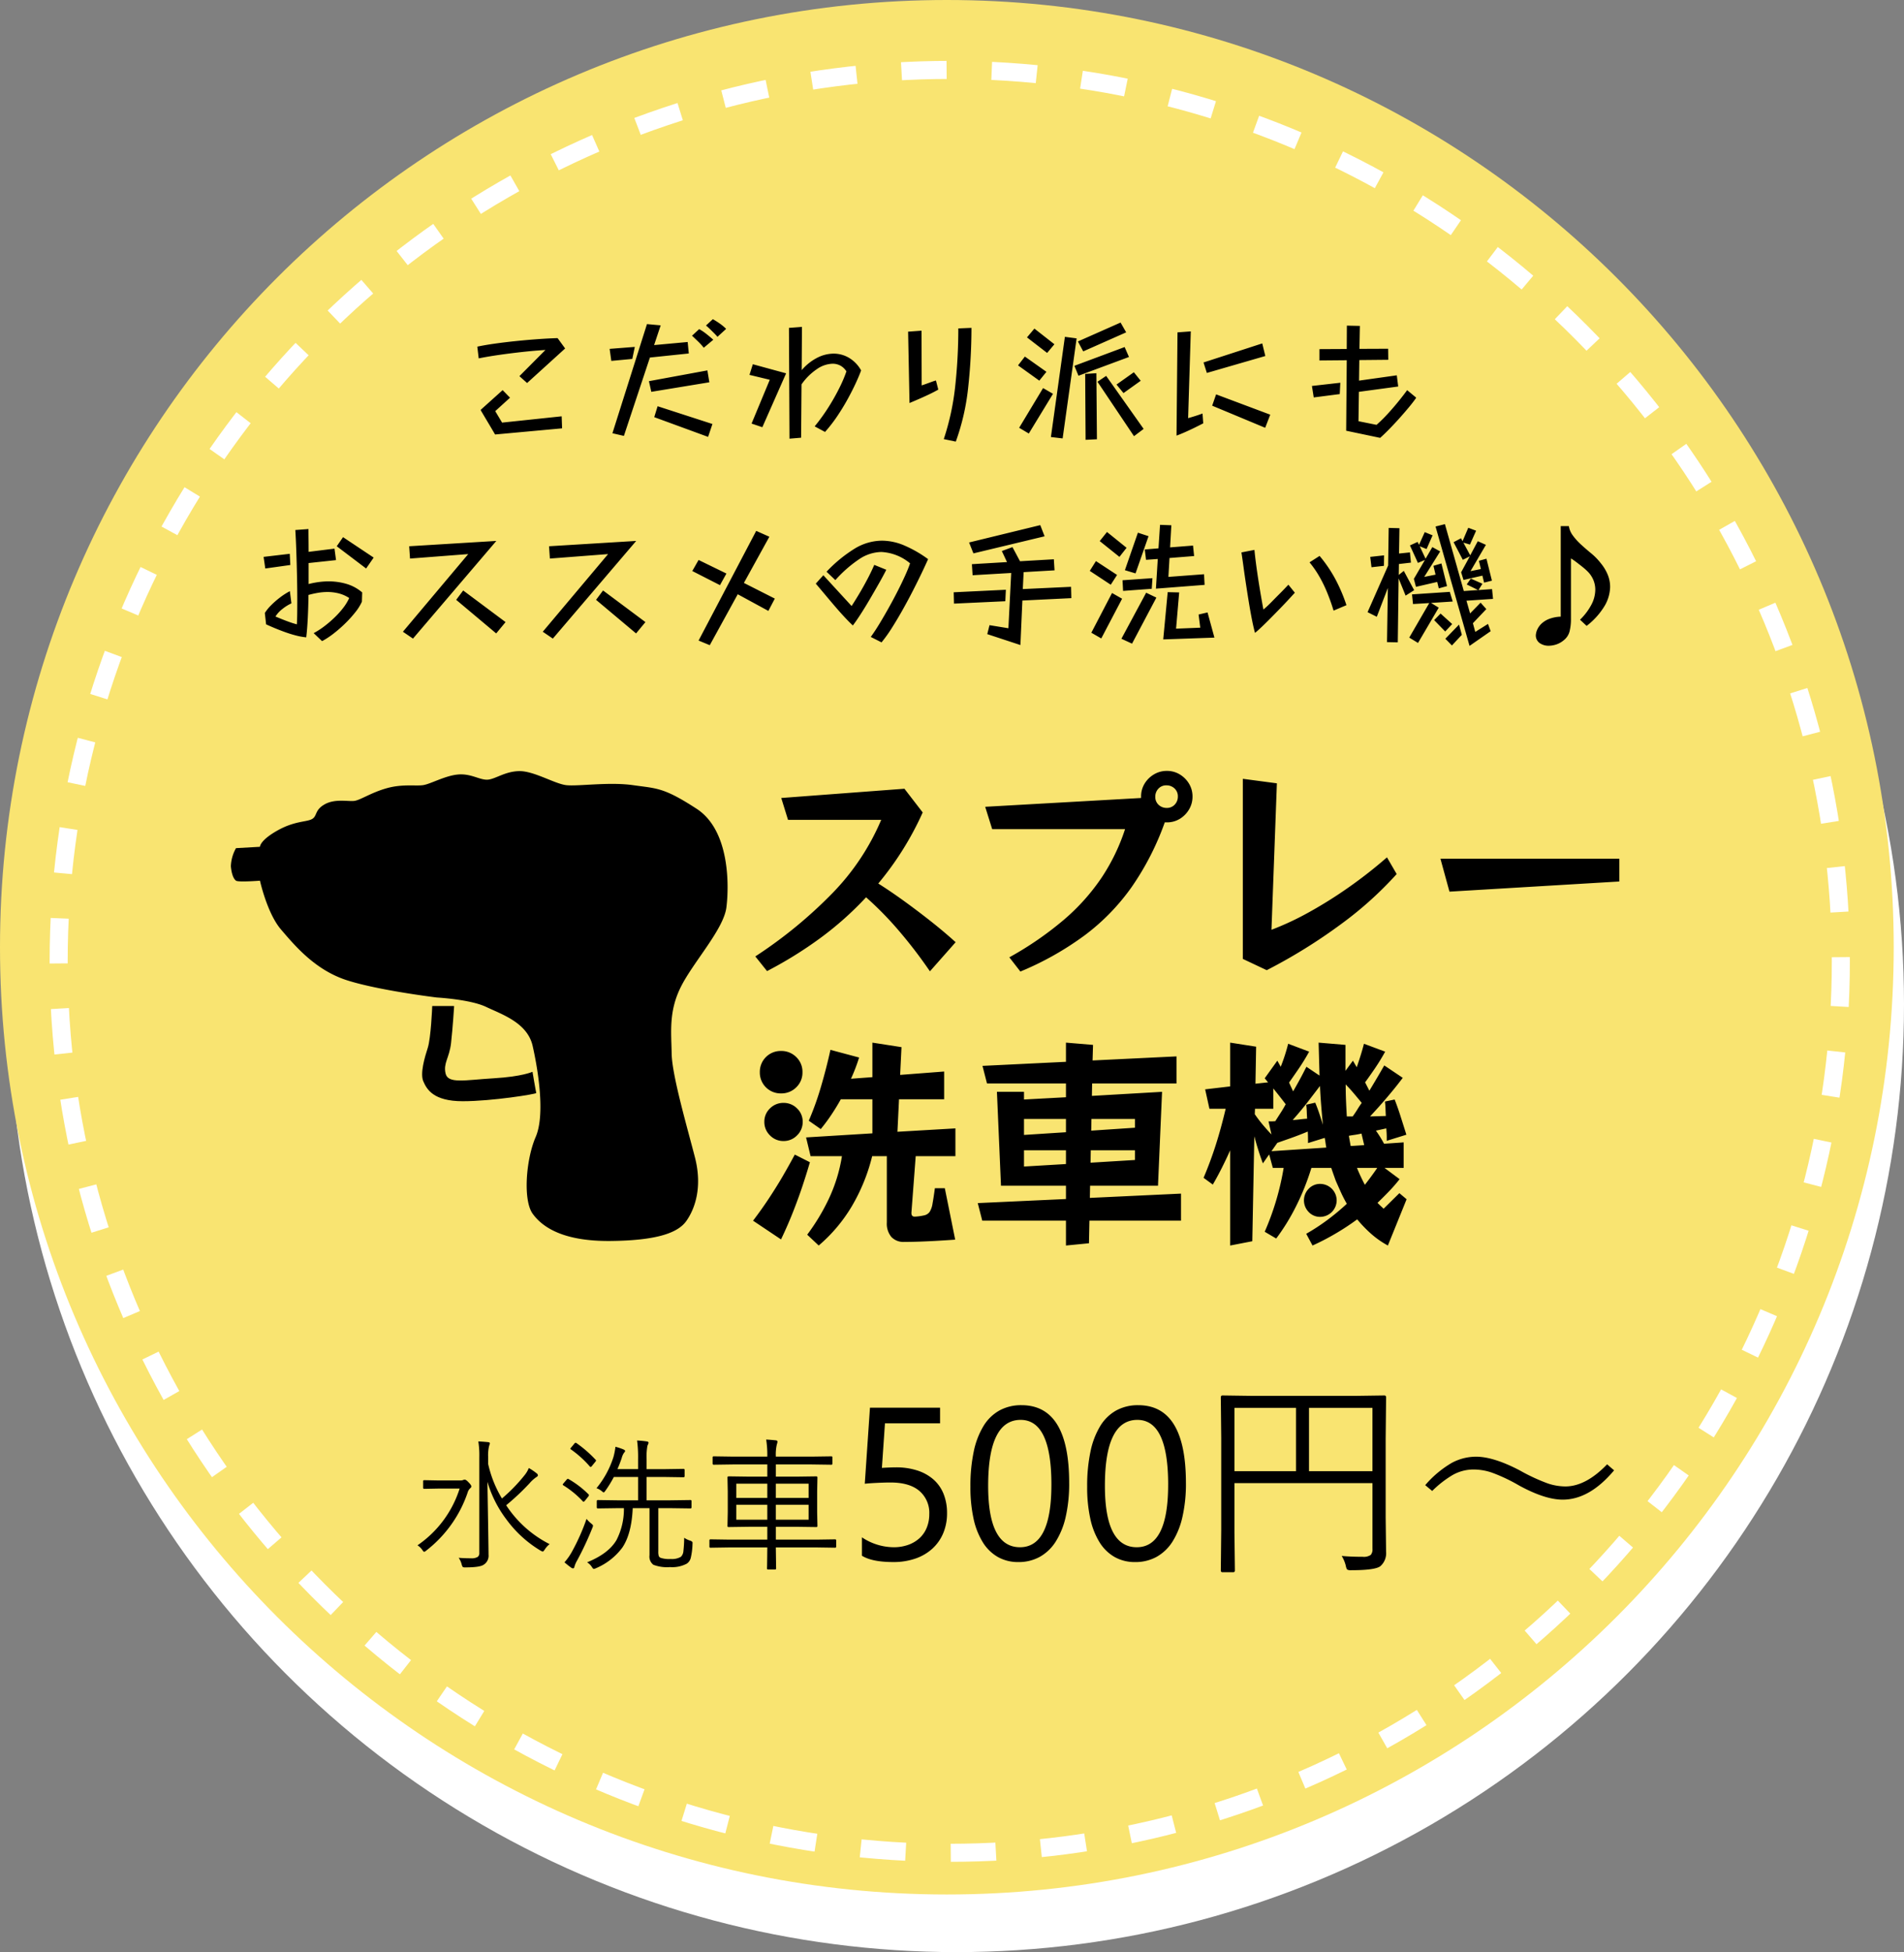 <svg xmlns="http://www.w3.org/2000/svg" width="422" height="432.49" viewBox="0 0 422 432.49">
  <rect x="0" y="0" width="422" height="432.49" fill="#808080" stroke="none"/>
  <g id="グループ_621" data-name="グループ 621" transform="translate(1537 -1814.316)">
    <g id="グループ_369" data-name="グループ 369" transform="translate(-1537 1814.316)">
      <circle id="楕円形_97" data-name="楕円形 97" cx="210" cy="210" r="210" transform="translate(2 12.49)" fill="#fff"/>
      <path id="パス_347" data-name="パス 347" d="M209.861,0c115.9,0,209.861,93.958,209.861,209.861S325.764,419.723,209.861,419.723,0,325.764,0,209.861,93.958,0,209.861,0Z" transform="translate(0)" fill="#f9e471"/>
    </g>
    <path id="パス_659" data-name="パス 659" d="M-93.341-12.524l5.766-5.8q-2.542.155-5.193.45t-5.131.651q-2.48.357-4.464.76l-.31-2.6q1.767-.372,3.983-.682t4.634-.558q2.418-.248,4.774-.418t4.4-.233l1.674,2.294-8.432,7.657ZM-98.735.4l-.326-.558q-.326-.558-.806-1.364l-.961-1.612q-.481-.806-.806-1.364a2.649,2.649,0,0,1-.295-.558l4.867-4.371.248.248q.248.248.574.589t.574.589l.248.248L-98.7-4.774l1.519,2.542,13.206-1.395.093,2.666Zm49.29-21.638q-.31-.372-.79-.852t-.946-.93q-.465-.449-.806-.729l1.519-1.4q.713.4,1.519.961A10.3,10.3,0,0,1-47.523-23Zm-15.624-2.821,3.038.279-1.457,4.371,7.44-.682.248,2.542-8.618.9L-70.184.713-72.726.124Zm12.586,5.239a13.169,13.169,0,0,0-1.3-1.426q-.775-.744-1.3-1.24l1.581-1.457a10.455,10.455,0,0,1,1.581,1.054q.868.682,1.55,1.3Zm-20.863.248,5.58-.434-.558,2.666-4.65.434Zm8.711,7.161L-51.677-13.8l.434,2.635L-64.108-9.052Zm1.922,5.549,12.152,3.937L-51.522.93-63.457-3.441ZM-27.9-1.4a43.449,43.449,0,0,0,3.162-4.4,47.1,47.1,0,0,0,2.387-4.263,29.508,29.508,0,0,0,1.488-3.519,3.659,3.659,0,0,0-1.379-1.3,3.668,3.668,0,0,0-1.69-.4,6.429,6.429,0,0,0-3.534,1.24A12.876,12.876,0,0,0-30.814-10.7l-.093,11.811-2.573.217L-33.6-23.219l2.883-.217-.062,9.579a11.407,11.407,0,0,1,3.472-2.759,8.111,8.111,0,0,1,3.6-.9,6.691,6.691,0,0,1,3.441.945A7.416,7.416,0,0,1-17.608-13.8q-.4,1.116-1.147,2.743t-1.767,3.5q-1.023,1.876-2.294,3.782a32.639,32.639,0,0,1-2.79,3.612Zm-9.951-10.323-4.5-1.085.744-2.356,7.378,2.015-5.27,11.935-2.387-.806ZM.713,1.426A56,56,0,0,0,3.208-9.92,118.749,118.749,0,0,0,3.937-23.1l2.914-.124a122.517,122.517,0,0,1-.76,13.5,50.619,50.619,0,0,1-2.712,11.7ZM-.5-9.548Q-1.3-9.083-2.433-8.54t-2.31,1.054q-1.178.512-2.139.914l-.31-15.81,2.976-.217.031,12.121q.31-.093.915-.31t1.24-.449q.635-.232,1.007-.326ZM30.442-20.212,39.9-24.4l1.24,2.17L31.62-18.011ZM20.8-23.064l4.433,3.472L23.622-17.67l-4.464-3.441Zm6.758,1.829,2.6.341-3.1,22.165-2.6-.31Zm2.108,6.417L40.8-18.972l.961,2.2L30.566-12.617ZM18.693-16.864l4.774,3.379-1.581,1.953-4.712-3.379ZM39-10.664l3.844-2.728L44.361-11.5,40.548-8.773ZM32.054-13.02l2.48-.155.124,14.632-2.511.124Zm2.728,1.736,1.922-1.3L45.012-.837,42.873.775Zm-12.059,1.4,2.2,1.271L19.561.186,17.422-1.085Zm35.5,7.812q-.775.4-1.813.915T54.3-.171q-1.07.481-2,.822l.217-22.878,2.945-.217L54.87-3.224q.682-.186,1.612-.481t1.581-.543Zm.062-13.485L71.3-19.778l.682,2.79L59.024-13.237Zm2.79,7.068,12,4.5L71.951-1.085,60.2-5.983Zm28.954-7.564L83.979-16v-2.511l6.045-.031.031-5.177,2.883.062-.093,5.084L99.2-18.6l.031,2.449-6.417.062-.062,4.557,8.37-1.178.31,2.48L92.721-9.052l-.093,6.51,4,.806a30.679,30.679,0,0,0,2.434-2.387q1.255-1.364,2.4-2.775t1.953-2.527l2.015,1.674q-.682.992-1.705,2.216t-2.17,2.5q-1.147,1.271-2.232,2.372T97.433,1.147L89.9-.434Zm-7.719,5.7,6.293-.713-.124,2.511-5.766.744ZM-138.942,44.411a17.334,17.334,0,0,0,2.294-1.472,24.981,24.981,0,0,0,2.294-1.953,19.082,19.082,0,0,0,1.969-2.186,10.787,10.787,0,0,0,1.318-2.17,7.56,7.56,0,0,0-2.31-1.023,10.129,10.129,0,0,0-2.5-.31,12.643,12.643,0,0,0-2.139.186,20.4,20.4,0,0,0-2.077.465q-.031,2.7-.155,5.146t-.341,4.247a14.27,14.27,0,0,1-2.31-.418q-1.255-.325-2.527-.791t-2.34-.915q-1.069-.449-1.72-.759l-.279-2.511a9.278,9.278,0,0,1,1.348-1.674,18.785,18.785,0,0,1,2-1.751,14.788,14.788,0,0,1,2.2-1.41l.341,2.7a9.672,9.672,0,0,0-1.968,1.225,6.609,6.609,0,0,0-1.566,1.689q.589.248,1.457.6t1.767.667q.9.31,1.519.465.062-1.023.077-2.387t.016-2.945q0-2.542-.062-5.394t-.155-5.518q-.093-2.666-.217-4.65l2.914-.217q0,1.054.016,2.325t.016,2.728l5.735-.713.341,2.542-6.076.651v4.65a19.541,19.541,0,0,1,2.217-.434,16.769,16.769,0,0,1,2.278-.155,14.094,14.094,0,0,1,3.844.542,9.372,9.372,0,0,1,3.534,1.907l-.062,2.046a10.62,10.62,0,0,1-1.457,2.34,26.147,26.147,0,0,1-2.263,2.5,29.127,29.127,0,0,1-2.6,2.263,17.811,17.811,0,0,1-2.511,1.643Zm6.51-21.266,6.789,4.526-1.674,2.418-6.51-4.929Zm-17.608,4.371,5.8-.682.124,2.48-5.549.775Zm45.353-.62-12.9.992-.186-2.728,19.313-1.178L-116.932,45.62l-2.232-1.519Zm-1.116,8.06,9.393,7.006-2.077,2.511-8.866-7.44Zm32.116-8.06-12.9.992-.186-2.728,19.313-1.178L-85.932,45.62-88.164,44.1Zm-1.116,8.06,9.393,7.006-2.077,2.511-8.866-7.44ZM-51.15,47.077l-2.48-1.023,12.772-24.3,2.914,1.3-5.642,10.23,6.851,3.472-1.426,2.728-6.789-3.689ZM-53.63,28.2l6.169,3.007-1.426,2.573-6.138-3.131Zm38.161,17.05q.93-1.271,1.953-2.961t2.061-3.549q1.039-1.86,1.969-3.689t1.643-3.41q.713-1.581,1.085-2.7a10.757,10.757,0,0,0-6.355-2.511A9.065,9.065,0,0,0-18,28a27.742,27.742,0,0,0-5.317,4.665l-1.953-1.86a30.756,30.756,0,0,1,6.278-5.146,11.793,11.793,0,0,1,6.029-1.736,12.8,12.8,0,0,1,4.836,1.023,26.547,26.547,0,0,1,5.363,3.069q-.5,1.147-1.364,2.961T-6.076,34.91q-1.085,2.124-2.294,4.278t-2.418,4.061a30.9,30.9,0,0,1-2.294,3.208Zm3.441-14.88q-.651,1.3-1.628,3.022t-2.031,3.519q-1.054,1.8-2.046,3.333t-1.705,2.465q-.682-.62-1.674-1.674t-2.046-2.279q-1.054-1.225-2.015-2.371t-1.643-1.953q-.682-.806-.837-.992l1.674-1.86,6.262,6.82q.775-1.178,1.689-2.712t1.8-3.209q.883-1.674,1.534-3.193ZM6.324,24.323,22.1,20.479l.961,2.48L7.285,26.741ZM17.7,47.046l-7.347-2.418.5-1.984,4.185.682.62-12.245-8.556.5-.155-2.449,7.781-.465-1.147-2.449,2.356-.868,1.674,3.131,7.5-.434.155,2.449-6.851.4-.186,3.751,10.695-.5.062,2.511-10.85.527ZM2.914,35.359,14.477,34.8l-.124,2.542L2.976,37.87Zm45.229-7.378-2.6.186-.279-2.294,3.038-.248.341-5.208,2.511.093-.279,4.9,5.084-.4L56.2,27.33l-5.456.434L50.5,31.949l7.9-.589.124,2.356-10.788.837ZM36.89,22l4.34,3.5-1.581,2.015-4.371-3.5Zm6.851.155,2.356.775-2.883,8.246-2.356-.713Zm-9.3,6.293,4.681,3.069-1.4,2.17-4.65-3.069Zm5.89,4.247,6.634-.465-.155,2.356-6.355.465Zm10.013,2.635,2.542.062L52.2,43.419l5.363-.217-.372-2.914,1.984-.465L60.7,45.4l-11.346.4Zm-4.774.124,2.263,1.085-5.394,10.2-2.356-1.085Zm-7.564.062,2.232,1.271-4.619,8.8-2.2-1.271Zm40.517-.062q-.4.434-1.225,1.333t-1.891,2q-1.07,1.1-2.17,2.216t-2.046,2.015q-.945.9-1.5,1.333-.341-1.24-.682-2.976t-.666-3.72q-.326-1.984-.635-4.014t-.558-3.875q-.248-1.844-.465-3.24l2.883-.558q.124,1.333.356,3.1t.527,3.658q.295,1.891.589,3.581t.512,2.868q.248-.186.821-.713T73.656,37.2q.713-.729,1.426-1.441t1.256-1.286q.543-.574.759-.791ZM87.11,39.42a44.112,44.112,0,0,0-1.643-4.526,29,29,0,0,0-1.736-3.41,22.709,22.709,0,0,0-1.953-2.759L84.01,27.3a30.476,30.476,0,0,1,3.472,5.1,36.826,36.826,0,0,1,2.48,5.813Zm22.6-18.631,2.077-.527,4.185,14.818,3.162-.217-2.511-1.24.9-1.3,2.573,1.147-.868,1.4,3.007-.217.217,2.17-5.89.4.806,2.821,2.325-2.387,1.271,1.426-2.976,3.131.527,1.922,2.821-1.767.589,1.612-4.681,3.255ZM120.094,31.67l-4.185.961-.527-1.705,1.922-3.534-1.55.775-2.046-3.906,1.643-.868.341.651,1.271-2.976,1.736.651-1.364,3.069-1.457-.434,1.519,2.821,1.674-3.131,1.8.806-3.41,5.828,2.294-.465-.434-1.829,1.674-.465,1.209,4.867-1.736.434ZM99.138,34.4l-2.449,6.386-2.046-1.023L99.2,29.438l.124-8.339,2.387.062-.093,5.611,2.418-.248.217,2.263-2.666.31-.031,2.418,1.116-.9,2.294,4.278L103.075,36.1l-1.55-3.813-.186,14.167L98.952,46.4Zm10.943-1.333-4.712,1.085-.465-1.767,2.449-4.185-1.55.651-1.767-3.875,1.7-.775.31.651,1.271-2.821,1.736.713-1.333,3.038-1.519-.62,1.3,2.759L109,25.346l1.736.961L107.2,31.949l2.511-.5-.465-1.953,1.767-.527,1.24,5.022-1.829.5ZM95.232,27.516l3.069-.341L98.27,29.5l-2.759.31Zm13.082,10.23-3.6.217-.217-2.139,8.37-.558.651,2.139-4.805.31,1.7,1.054-4.588,7.812L103.881,45.4Zm2.511,2.325L113.4,42.4l-1.55,1.643L109.4,41.528Zm4.092,2.449.62,2.263-2.2,2.356-1.457-1.488Zm26.815-1.085A13.264,13.264,0,0,0,144.2,38.2a7.247,7.247,0,0,0,.915-3.425,5.635,5.635,0,0,0-.419-2.124,5.823,5.823,0,0,0-1.318-1.938,14.236,14.236,0,0,0-1.163-1.023q-.7-.558-1.379-1.07a11.446,11.446,0,0,0-1.116-.76V41.249a11.056,11.056,0,0,1-.31,2.79,3.673,3.673,0,0,1-1.333,1.984,4.96,4.96,0,0,1-1.674.915,5.573,5.573,0,0,1-1.612.264,3.43,3.43,0,0,1-2-.589,2.069,2.069,0,0,1-.852-1.829q0-.031.062-.4a3.674,3.674,0,0,1,.341-.945,4.2,4.2,0,0,1,.868-1.147,5.2,5.2,0,0,1,1.612-1.007,8.01,8.01,0,0,1,2.635-.527V20.7h1.8a4.619,4.619,0,0,0,.837,2.015,13.574,13.574,0,0,0,1.767,1.984q1.147,1.054,2.34,2.031a13.678,13.678,0,0,1,2.154,2.216,9.9,9.9,0,0,1,1.473,2.418,7.139,7.139,0,0,1,.574,2.852,8.661,8.661,0,0,1-1.163,4.061,15.87,15.87,0,0,1-4.046,4.526Z" transform="translate(-1328.537 1910.178)"/>
    <path id="パス_661" data-name="パス 661" d="M-104.187-3.391a4.891,4.891,0,0,0-1.109,1.25q-.281.406-.422.406a4.4,4.4,0,0,1-.484-.219,25.819,25.819,0,0,1-7.547-6.891,25.864,25.864,0,0,1-4.219-8.344q.25,14.859.25,16.141a2.345,2.345,0,0,1-1.156,2.266q-.859.547-3.969.547a1.062,1.062,0,0,1-.594-.094,1.658,1.658,0,0,1-.234-.547,4.367,4.367,0,0,0-.672-1.484q1.2.109,2.75.109a2.622,2.622,0,0,0,1.469-.3,1.035,1.035,0,0,0,.359-.891V-22.625a19.468,19.468,0,0,0-.219-3.516q1.063.047,2.141.156.422.047.422.281,0,.016-.2.672a9.1,9.1,0,0,0-.187,2.375v1.5A25.628,25.628,0,0,0-114.75-13.5a36.783,36.783,0,0,0,5.063-5.219,6.1,6.1,0,0,0,.891-1.531,12.793,12.793,0,0,1,1.734,1.172.6.6,0,0,1,.281.453q0,.2-.391.422a7.8,7.8,0,0,0-1.469,1.344A53.384,53.384,0,0,1-113.812-12,24.936,24.936,0,0,0-104.187-3.391Zm-17.344-12.781a.552.552,0,0,1-.25.406,2.049,2.049,0,0,0-.578.969,27.383,27.383,0,0,1-9.156,12.828,1.12,1.12,0,0,1-.453.281q-.172,0-.437-.422a3.587,3.587,0,0,0-1.062-1.016A24,24,0,0,0-124.125-15.7H-128.7l-3.266.063a.221.221,0,0,1-.25-.25v-1.453q0-.219.25-.219l3.266.063h4.734a1.664,1.664,0,0,0,.609-.094.838.838,0,0,1,.328-.094q.328,0,.859.578Q-121.531-16.469-121.531-16.172ZM-72.516-3.391a14.826,14.826,0,0,1-.391,3.078,2.176,2.176,0,0,1-.875,1.25A6.831,6.831,0,0,1-77.5,1.7a8.461,8.461,0,0,1-3.687-.516,2.266,2.266,0,0,1-.859-2.109V-11.359h-3.719q-.25,5.7-2.3,8.734a14.086,14.086,0,0,1-5.859,4.578,1.993,1.993,0,0,1-.453.156q-.172,0-.437-.422A3.27,3.27,0,0,0-95.875.641q4.75-1.922,6.516-4.937a15.016,15.016,0,0,0,1.641-7.062h-1.25l-4.5.063q-.266,0-.266-.25v-1.359q0-.25.266-.25l4.5.063h4.391v-5.172h-5.375a25.666,25.666,0,0,1-1.859,3.031q-.281.391-.375.391-.125,0-.453-.3a3.944,3.944,0,0,0-1.156-.641,20.7,20.7,0,0,0,3.75-6.875,14.819,14.819,0,0,0,.453-2.3,12.668,12.668,0,0,1,1.781.594q.359.156.359.359,0,.125-.25.391a3.7,3.7,0,0,0-.516,1.2q-.547,1.563-.937,2.406h4.578v-2.234a27.607,27.607,0,0,0-.219-4.109q1.172.063,2.078.2.453.047.453.281a.963.963,0,0,1-.094.359q-.109.25-.141.313a13.273,13.273,0,0,0-.187,2.953V-20h3.969l4.188-.062q.266,0,.266.25v1.359q0,.25-.266.25l-4.187-.062h-3.969v5.172H-77.5l4.516-.062a.221.221,0,0,1,.25.25v1.359a.221.221,0,0,1-.25.25l-4.516-.062h-2.594v9.594A3.329,3.329,0,0,0-80-.781a.793.793,0,0,0,.359.406,5.886,5.886,0,0,0,2.3.281,3.914,3.914,0,0,0,2.25-.484,1.98,1.98,0,0,0,.563-1.312A27.059,27.059,0,0,0-74.359-4.8a4.758,4.758,0,0,0,1.344.641q.516.188.516.484Q-72.5-3.625-72.516-3.391Zm-22.2-3.578A69.132,69.132,0,0,1-98.078.219a5.814,5.814,0,0,0-.609,1.406q-.047.359-.344.359a.989.989,0,0,1-.453-.219q-.734-.531-1.406-1.125a12.948,12.948,0,0,0,1.625-2.3A46.273,46.273,0,0,0-96-8.984,6.127,6.127,0,0,0-95.016-8q.453.359.453.516A1.68,1.68,0,0,1-94.719-6.969Zm.7-15.141a.294.294,0,0,1,.125.2.914.914,0,0,1-.187.313l-.7.859q-.187.25-.312.25a.294.294,0,0,1-.2-.125,23.3,23.3,0,0,0-4.156-3.75q-.141-.078-.141-.156,0-.094.234-.344l.609-.734q.188-.25.313-.25a.418.418,0,0,1,.2.078A26.466,26.466,0,0,1-94.016-22.109Zm-1.562,7.672a.3.3,0,0,1,.109.2.736.736,0,0,1-.2.375l-.641.8q-.219.281-.359.281a.252.252,0,0,1-.187-.125,21.062,21.062,0,0,0-4.25-3.484q-.172-.109-.172-.187,0-.094.2-.312l.594-.7q.219-.266.328-.266a.48.48,0,0,1,.188.063A20.936,20.936,0,0,1-95.578-14.437ZM-40.672-2.844a.221.221,0,0,1-.25.25l-4.125-.062h-9l.063,4.641a.221.221,0,0,1-.25.25H-55.75a.221.221,0,0,1-.25-.25q0-.016.016-.578.031-1.828.047-4.062h-8.437l-4.141.063a.221.221,0,0,1-.25-.25V-4.2a.221.221,0,0,1,.25-.25l4.141.063h8.438V-7.234h-4.031l-4.547.063a.221.221,0,0,1-.25-.25l.063-3.047v-4.609l-.062-3.047q0-.281.25-.281l4.547.063h4.031v-2.7h-7.547l-4.328.063q-.25,0-.25-.281v-1.328a.221.221,0,0,1,.25-.25l4.328.063h7.547a22.253,22.253,0,0,0-.25-3.781q.906.047,2.141.172.359.047.359.281a1.756,1.756,0,0,1-.125.578,9.749,9.749,0,0,0-.234,2.75h7.969l4.328-.062a.221.221,0,0,1,.25.25v1.328q0,.281-.25.281l-4.328-.062h-7.969v2.7h4.453l4.516-.062q.25,0,.25.281l-.062,3.047v4.609l.063,3.047a.221.221,0,0,1-.25.25l-4.516-.062h-4.453v2.844h9l4.125-.062a.221.221,0,0,1,.25.25ZM-46.781-8.8v-3.3h-7.266v3.3Zm0-4.828v-3.156h-7.266v3.156ZM-55.937-8.8v-3.3h-6.875v3.3Zm0-4.828v-3.156h-6.875v3.156ZM-16.1-10.266a11.312,11.312,0,0,1-.844,4.453,9.736,9.736,0,0,1-2.4,3.422,10.757,10.757,0,0,1-3.762,2.2,14.711,14.711,0,0,1-4.9.773Q-32.7.586-34.969-.82V-4.9a12.8,12.8,0,0,0,7.008,2.2,9.484,9.484,0,0,0,3.293-.539,7.317,7.317,0,0,0,2.5-1.5,6.423,6.423,0,0,0,1.582-2.32,7.854,7.854,0,0,0,.551-2.977,6.376,6.376,0,0,0-2.2-5.145q-2.2-1.863-6.4-1.863-.68,0-1.43.023t-1.5.059q-.75.035-1.465.082t-1.3.117l1.148-16.852h15.539v3.469H-29.859l-.68,9.867q.75-.047,1.594-.082t1.5-.035a15.084,15.084,0,0,1,4.781.7,10.13,10.13,0,0,1,3.574,2A8.4,8.4,0,0,1-16.863-14.5,11.211,11.211,0,0,1-16.1-10.266Zm27.07-6.68a33.016,33.016,0,0,1-.762,7.477A17.421,17.421,0,0,1,8-3.973a9.916,9.916,0,0,1-3.539,3.4A9.689,9.689,0,0,1-.3.586,9.047,9.047,0,0,1-4.816-.527a9.456,9.456,0,0,1-3.34-3.246,16.453,16.453,0,0,1-2.062-5.238,32.39,32.39,0,0,1-.7-7.113,36.665,36.665,0,0,1,.738-7.781,17.8,17.8,0,0,1,2.168-5.66,9.649,9.649,0,0,1,3.551-3.445A9.97,9.97,0,0,1,.4-34.172Q10.969-34.172,10.969-16.945Zm-3.937.375q0-14.344-6.82-14.344-7.2,0-7.2,14.6Q-6.984-2.7.07-2.7,7.031-2.7,7.031-16.57Zm29.813-.375a33.017,33.017,0,0,1-.762,7.477,17.421,17.421,0,0,1-2.2,5.5,9.916,9.916,0,0,1-3.539,3.4A9.689,9.689,0,0,1,25.57.586,9.047,9.047,0,0,1,21.059-.527a9.456,9.456,0,0,1-3.34-3.246,16.453,16.453,0,0,1-2.062-5.238,32.39,32.39,0,0,1-.7-7.113,36.665,36.665,0,0,1,.738-7.781,17.8,17.8,0,0,1,2.168-5.66,9.649,9.649,0,0,1,3.551-3.445,9.97,9.97,0,0,1,4.863-1.16Q36.844-34.172,36.844-16.945Zm-3.937.375q0-14.344-6.82-14.344-7.2,0-7.2,14.6Q18.891-2.7,25.945-2.7,32.906-2.7,32.906-16.57Zm48.3,14.883a3.8,3.8,0,0,1-1.242,3.164q-1.1.914-6.445.914a1.808,1.808,0,0,1-.937-.141,2.136,2.136,0,0,1-.3-.82,7.561,7.561,0,0,0-.914-2.2q1.969.188,4.664.188a2.685,2.685,0,0,0,1.781-.422,1.87,1.87,0,0,0,.375-1.336V-16.9H47.6V-5.953L47.7,2.438q0,.4-.375.4H44.953q-.375,0-.375-.4l.094-9.023v-20.25l-.094-9.047q0-.445.375-.445l6.773.094H74.109l6.727-.094q.375,0,.375.445l-.094,9.141V-9.352ZM78.188-19.547V-33.586H64.125v14.039Zm-16.945,0V-33.586H47.6v14.039Zm39.914-3.211q3.867,0,9.656,3.023A42.12,42.12,0,0,0,117-16.852a12.428,12.428,0,0,0,3.938.68q4.547,0,9.258-4.9l1.547,1.336q-5.437,6.492-11.391,6.492-3.914,0-9.633-3.117a37.847,37.847,0,0,0-6.094-2.883,12.693,12.693,0,0,0-4.031-.68,9.476,9.476,0,0,0-4.547,1.172,23.123,23.123,0,0,0-4.617,3.586l-1.547-1.289A22.985,22.985,0,0,1,95.789-21.4,11.361,11.361,0,0,1,101.156-22.758Z" transform="translate(-1311 2159.806)"/>
    <g id="楕円形_119" data-name="楕円形 119" transform="translate(-1526 1827.806)" fill="none" stroke="#fff" stroke-width="4" stroke-dasharray="10">
      <circle cx="199.5" cy="199.5" r="199.5" stroke="none"/>
      <circle cx="199.5" cy="199.5" r="197.5" fill="none"/>
    </g>
    <path id="パス_660" data-name="パス 660" d="M41.85,2.95A103.811,103.811,0,0,0,35-6a73.906,73.906,0,0,0-7.3-7.45,72.171,72.171,0,0,1-10.1,9A89.7,89.7,0,0,1,5.75,2.9L3.15-.35a100.471,100.471,0,0,0,17.175-14.1A52.631,52.631,0,0,0,31.05-30.6H10.4L8.9-35.45,36.2-37.5l4.05,5.25A67.98,67.98,0,0,1,30.4-16.5q2.7,1.7,5.675,3.85T42-8.175Q44.95-5.85,47.55-3.5Zm17.6-3.1A73.954,73.954,0,0,0,71.575-8.5,46.392,46.392,0,0,0,79.9-17.8a43.934,43.934,0,0,0,5.2-10.75H55.65L54.1-33.5l34.55-1.95v-.3a5.425,5.425,0,0,1,.775-2.875,5.961,5.961,0,0,1,2.075-2.05,5.463,5.463,0,0,1,2.85-.775,5.425,5.425,0,0,1,2.875.775,6.032,6.032,0,0,1,2.05,2.05,5.425,5.425,0,0,1,.775,2.875,5.463,5.463,0,0,1-.775,2.85,5.961,5.961,0,0,1-2.05,2.075,5.425,5.425,0,0,1-2.875.775H93.9a60.743,60.743,0,0,1-7.3,14.275A47.713,47.713,0,0,1,76.15-5.025,67.484,67.484,0,0,1,61.9,3ZM96.8-35.75a2.333,2.333,0,0,0-.75-1.825,2.534,2.534,0,0,0-1.75-.675,2.333,2.333,0,0,0-1.825.75,2.534,2.534,0,0,0-.675,1.75,2.333,2.333,0,0,0,.75,1.825,2.534,2.534,0,0,0,1.75.675A2.333,2.333,0,0,0,96.125-34,2.534,2.534,0,0,0,96.8-35.75ZM145.3-18.6a80.547,80.547,0,0,1-12.2,11A119.6,119.6,0,0,1,116.5,2.7L111.2.2V-39.7l7.55,1-1.2,32.45a63.659,63.659,0,0,0,8.425-3.95,96.477,96.477,0,0,0,8.825-5.55,101.872,101.872,0,0,0,8.35-6.55ZM157-14.7,155-22h39.65v5.05ZM47.45,62.4l-1.1.075q-1.1.075-2.825.175t-3.675.175q-1.95.075-3.7.075a3.656,3.656,0,0,1-2.85-1.1,4.6,4.6,0,0,1-1-3.2V43.9H29.05a41.07,41.07,0,0,1-4.6,11.25A34.626,34.626,0,0,1,17.2,63.7l-2.55-2.4a46.08,46.08,0,0,0,4.625-7.6,34.959,34.959,0,0,0,3.075-9.8H15.4l-1-4.15,14.7-.9V31.3h-7q-1,1.8-2.125,3.475T17.65,37.9L15,36.05a64.766,64.766,0,0,0,2.7-7.525q1.2-4.075,2.1-8.175l6.35,1.7a37.517,37.517,0,0,1-1.8,4.7l4.75-.35V18.75l6.45,1-.3,6.15L45,25.15V31.3H35l-.35,7.2,12.85-.75V43.9H38.7l-.95,12.5v.1q0,.8.7.8h.1a12.033,12.033,0,0,0,2.1-.3,1.96,1.96,0,0,0,1.15-.775,4.743,4.743,0,0,0,.625-1.8Q42.65,53.2,42.95,51h2.2ZM13.6,25.3a4.506,4.506,0,0,1-1.375,3.35A4.632,4.632,0,0,1,8.85,30a4.612,4.612,0,0,1-4.7-4.7,4.612,4.612,0,0,1,4.7-4.7,4.632,4.632,0,0,1,3.375,1.35A4.506,4.506,0,0,1,13.6,25.3Zm.05,11a4.091,4.091,0,0,1-1.25,3,4.091,4.091,0,0,1-3,1.25,4.091,4.091,0,0,1-3-1.25,4.091,4.091,0,0,1-1.25-3A4.01,4.01,0,0,1,6.4,33.325a4.134,4.134,0,0,1,3-1.225,4.134,4.134,0,0,1,3,1.225A4.01,4.01,0,0,1,13.65,36.3Zm-11,21.9Q4.7,55.5,6.4,52.9t2.925-4.725q1.225-2.125,1.9-3.375l.675-1.25,3.35,1.7-.425,1.425Q14.4,48.1,13.6,50.525t-2,5.5Q10.4,59.1,8.85,62.35Zm74.55,0-.1,5-5.1.5V58.2H53.45l-1-3.9L72,53.4V50.45H57.6l-.9-20.8h6v1.7l9.3-.5V27.8H54.5l-1-3.9L72,23V18.75l6,.5-.1,3.45,18.6-.9v6H77.8l-.05,2.75,15.55-.9-.9,20.8H77.35l-.05,2.7,20.2-.95v6ZM87.3,35.65H77.65l-.05,2.6,9.7-.65Zm-15.3,0H62.7V39.2l9.3-.6ZM87.3,42.6H77.5l-.05,2.75,9.85-.6ZM72,42.6H62.7v3.6l9.3-.55Zm71.35,21.1a20.106,20.106,0,0,1-3.775-2.65,28.225,28.225,0,0,1-3.025-3.15,54.72,54.72,0,0,1-5,3.275,53.063,53.063,0,0,1-4.9,2.525l-1.4-2.6a45.425,45.425,0,0,0,4.575-2.975,50.184,50.184,0,0,0,4.425-3.675q-.75-1.3-1.325-2.575T131.8,49.35l-.5-1.4q-.25-.7-.5-1.45h-4.4a54.14,54.14,0,0,1-3.425,8.55,46.474,46.474,0,0,1-4.375,7.1l-2.55-1.5a59.129,59.129,0,0,0,4.2-14.15h-2.4l-.8-2.95q0-.05-.35.45l-.7,1-.35.5q-.55-1.45-1.025-2.975T113.75,39.5l-.45,23.25-4.9.95V42.6q-.85,1.9-1.8,3.8t-2.05,3.8l-2.05-1.5q1.55-3.65,2.725-7.35T107.4,33.4h-3.6l-.95-4.3,5.55-.65v-9.7l5.75.9-.15,8.2,2.8-.3-.75-.9,2.8-3.9.75,1.35a39.809,39.809,0,0,0,1.65-5.1l4.65,1.75q-1.1,2-2.35,3.825t-2.1,3.025l.9,1.95q1.35-2.35,2.15-3.9l.8-1.55,2.9,1.95q-.05-1.8-.1-3.625T128,18.75l5.95.5V25l1.65-2.25.85,1.45q.4-1.15.825-2.5t.775-2.7l4.7,1.75q-1.1,2-2.35,3.825t-2.1,2.975l.95,1.85q1.45-2.4,2.375-4l.925-1.6,4.1,2.75-.925,1.2q-.925,1.2-2.575,3.15t-3.75,4.2l3.5-.1q-.05-.85-.075-1.625T142.7,31.8l2.15-.45q.65,1.65,1.225,3.45t.975,3.075l.4,1.275L143.1,40.5v-.775q0-.775-.1-1.975l-2.3.5a24.8,24.8,0,0,1,1.8,2.9l4.35-.3V46.5H142.6l3.35,2.5q-1.1,1.4-2.35,2.7t-2.55,2.55q.45.45.8.775t.55.525l3.5-3.45,1.6,1.35Zm-7.8-28.6q.55-.75,1.025-1.525t.975-1.475q-.65-.8-1.575-1.9T134,28q0,1.9.075,3.675t.175,3.425Zm-8.3-3.05q.5,1.2.925,2.475t.775,2.425q-.2-2.05-.375-4.225T128.3,28.35q-.95,1.25-2.525,3.3T122.25,35.9q.8-.05,1.6-.15t1.6-.15q-.05-.8-.075-1.575a15.255,15.255,0,0,0-.125-1.525ZM116.9,36.2h.425q.425,0,1.075-.05.6-.95,1.2-1.875t1.1-1.875q-.45-.6-1.175-1.525T117.95,28.9v4.5H113.9l-.05,1.2a28.627,28.627,0,0,0,1.8,2.375q.95,1.125,1.9,2.125Zm8.75,4.8v-.725q0-.725-.05-1.825-2.05.85-3.9,1.5l-2.85,1-1.3,1.85L129.7,42q-.1-.55-.175-1.1t-.175-1.05Zm11.85-2.1q-.9.2-1.625.3t-1.175.2l.4,2.25,3-.2Zm-1,7.6q.45,1.1.875,2t.875,1.75q.7-.9,1.4-1.85T141,46.5ZM132,53.7a3.67,3.67,0,0,1-3.65,3.65,3.431,3.431,0,0,1-2.55-1.075,3.682,3.682,0,0,1,0-5.15,3.431,3.431,0,0,1,2.55-1.075A3.67,3.67,0,0,1,132,53.7Z" transform="translate(-1372.743 2026.561)"/>
    <g id="グループ_619" data-name="グループ 619" transform="translate(-1205.641 7099.572)">
      <path id="パス_653" data-name="パス 653" d="M-200.58-5093.071l-5.309.3a8.7,8.7,0,0,0-1.138,4.02c.152,1.744.607,2.806,1.138,3.186s5.309,0,5.309,0,1.582,7.222,4.658,10.811,7.553,8.961,14.553,11.229,20.016,3.845,20.016,3.845,7.384.408,10.883,2.074,9.165,3.5,10.331,8.665,2.833,15.164.667,20.163-2.833,14-.667,17,6.788,6.134,17.239,6.035,15-1.85,16.823-4.429,3.641-7.357,1.9-14.108-5.082-18.2-5.158-22.981-.683-9.329,2.048-14.79,9.481-12.742,10.088-17.6.758-17.065-6.6-21.844-8.8-4.475-14.107-5.233-12.211.3-14.79,0-7.205-3.185-10.467-3.109-5.385,1.9-7.13,1.9-3.641-1.441-6.523-1.138-5.992,2.124-7.66,2.351-4.551-.3-8.04.683-5.84,2.655-7.205,2.807-4.247-.531-6.523.758-1.593,2.58-2.806,3.262-3.868.379-7.736,2.579S-200.58-5093.071-200.58-5093.071Z" transform="translate(-73.161 -4.577)"/>
      <path id="パス_654" data-name="パス 654" d="M-81.441-4966.6c0,.3-.3,7.13-.986,9.253s-1.744,5.688-.986,7.433,2.2,4.4,8.722,4.4,16.383-1.593,16.307-1.821-.834-4.7-.834-4.7-2.2,1.062-8.571,1.441-10.163,1.289-10.694-1.062.834-3.414,1.214-6.75.683-8.192.683-8.192Z" transform="translate(-154.121 -95.768)"/>
    </g>
  </g>
</svg>
